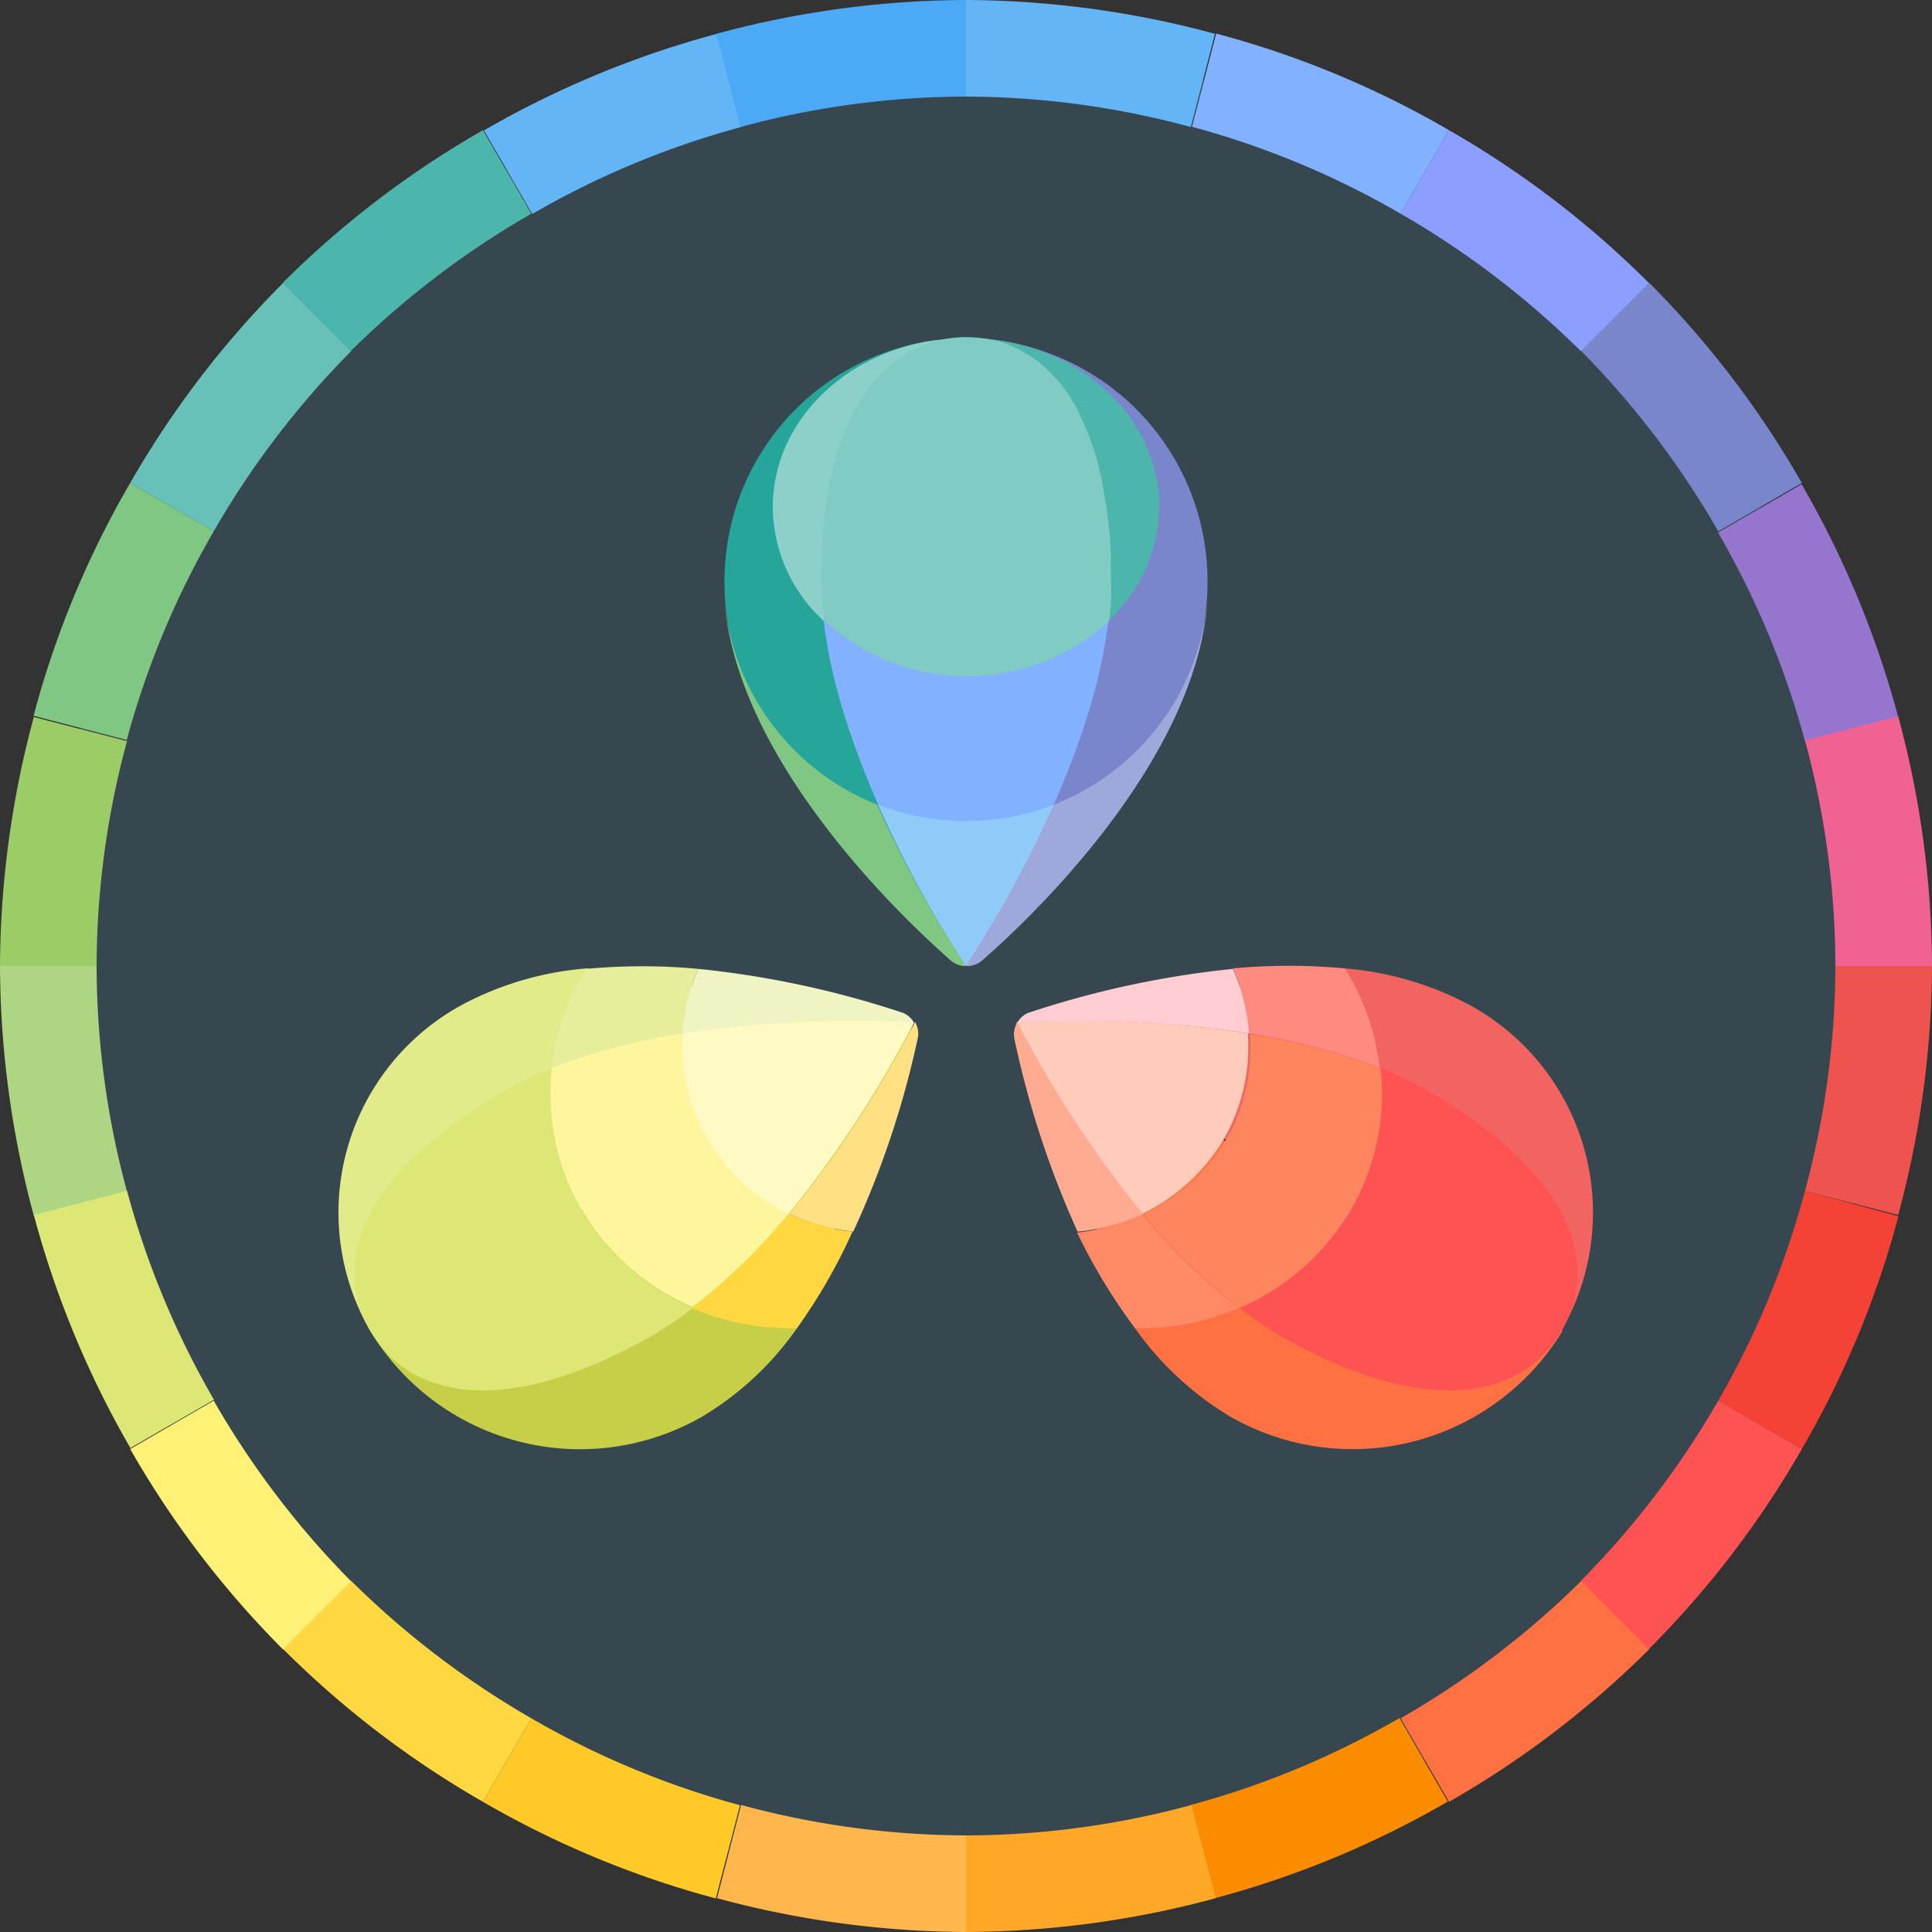<svg xmlns="http://www.w3.org/2000/svg" viewBox="0 0 80 80"><rect x="0" y="0" width="80" height="80" fill="#333333" stroke="none"/><defs><style>.cls-1{fill:#37474f;}.cls-2{fill:#ff7043;}.cls-3{fill:#f16461;}.cls-4{fill:#ff5252;}.cls-5{fill:#ff855f;}.cls-6{fill:#ff8a65;}.cls-7{fill:#ff8a80;}.cls-8{fill:#ffccbc;}.cls-9{fill:#ffab91;}.cls-10{fill:#ffcdd2;}.cls-11{fill:#c6cf47;}.cls-12{fill:#e1eb8a;}.cls-13{fill:#dce775;}.cls-14{fill:#fff59d;}.cls-15{fill:#e6ee9c;}.cls-16{fill:#ffd740;}.cls-17{fill:#fff9c4;}.cls-18{fill:#f0f4c3;}.cls-19{fill:#ffe082;}.cls-20{fill:#f44336;}.cls-21{fill:#aed581;}.cls-22{fill:#fff176;}.cls-23{fill:#ffca28;}.cls-24{fill:#fb8c00;}.cls-25{fill:#ffb74d;}.cls-26{fill:#ffa726;}.cls-27{fill:#64b5f6;}.cls-28{fill:#9575cd;}.cls-29{fill:#7986cb;}.cls-30{fill:#8c9eff;}.cls-31{fill:#82b1ff;}.cls-32{fill:#f06292;}.cls-33{fill:#9ccc65;}.cls-34{fill:#ef5350;}.cls-35{fill:#68c1b8;}.cls-36{fill:#81c784;}.cls-37{fill:#4db6ac;}.cls-38{fill:#4ba9f5;}.cls-39{fill:#26a69a;}.cls-40{fill:#90caf9;}.cls-41{fill:#8dd0ca;}.cls-42{fill:#80cbc4;}.cls-43{fill:#9fa8da;}</style></defs><g id="Layer_2" data-name="Layer 2"><g id="Layer_3" data-name="Layer 3"><path class="cls-1" d="M40,2A38,38,0,1,0,78,40,38,38,0,0,0,40,2Z"/><path class="cls-2" d="M42.13,42.33,47,55a13,13,0,0,0,3.93,3.65,10.17,10.17,0,0,0,13.77-3.54h0S42.68,42.76,42.13,42.33Z"/><path class="cls-3" d="M42.13,42.33c.64.26,22.52,12.78,22.52,12.78h0a9.79,9.79,0,0,0-3.77-13.48,13.21,13.21,0,0,0-5.19-1.53Z"/><path class="cls-4" d="M59,45.09a15.69,15.69,0,0,0-1.85-.87,9.62,9.62,0,0,1-1.27,5.91,9.89,9.89,0,0,1-4.57,4A15.27,15.27,0,0,0,53,55.31c6.07,3.44,10,2.62,11.66-.2h0C66.3,52.29,65.05,48.53,59,45.09Z"/><path class="cls-5" d="M47.33,50.27a25.11,25.11,0,0,0,4,3.89,9.89,9.89,0,0,0,4.57-4,9.57,9.57,0,0,0,1.27-5.91,25.36,25.36,0,0,0-5.41-1.43,7.72,7.72,0,0,1-1,4.39A7.94,7.94,0,0,1,47.33,50.27Z"/><path class="cls-6" d="M51.29,54.16a25.11,25.11,0,0,1-4-3.89,8.32,8.32,0,0,1-2.69.77A23.91,23.91,0,0,0,47,55,10.22,10.22,0,0,0,51.29,54.16Z"/><path class="cls-7" d="M51.72,42.79a26,26,0,0,1,5.41,1.43,9.87,9.87,0,0,0-1.44-4.12,24.79,24.79,0,0,0-4.64,0A7.78,7.78,0,0,1,51.72,42.79Z"/><path class="cls-8" d="M50.67,47.18a7.71,7.71,0,0,0,1-4.39,47.38,47.38,0,0,0-9.59-.46,45.7,45.7,0,0,0,5.2,7.94A7.94,7.94,0,0,0,50.67,47.18Z"/><path class="cls-9" d="M47.33,50.27a45.7,45.7,0,0,1-5.2-7.94A.94.94,0,0,0,42,43a38.72,38.72,0,0,0,2.62,8A8.39,8.39,0,0,0,47.33,50.27Z"/><path class="cls-10" d="M51.05,40.12a39.4,39.4,0,0,0-8.38,1.79.9.9,0,0,0-.54.43,47.78,47.78,0,0,1,9.59.45A7.78,7.78,0,0,0,51.05,40.12Z"/><path class="cls-11" d="M37.84,42.33c-.55.43-22.51,12.78-22.51,12.78h0a10.15,10.15,0,0,0,13.76,3.54A12.82,12.82,0,0,0,33,55Z"/><path class="cls-12" d="M37.84,42.33,24.28,40.1a13.21,13.21,0,0,0-5.19,1.53,9.79,9.79,0,0,0-3.76,13.48h0S37.2,42.59,37.84,42.33Z"/><path class="cls-13" d="M27,55.31a15.27,15.27,0,0,0,1.69-1.15,9.89,9.89,0,0,1-4.57-4,9.61,9.61,0,0,1-1.26-5.91,15.12,15.12,0,0,0-1.86.87c-6.06,3.44-7.32,7.2-5.66,10h0C17,57.93,20.93,58.75,27,55.31Z"/><path class="cls-14" d="M28.25,42.79a25.71,25.71,0,0,0-5.4,1.43,9.61,9.61,0,0,0,1.26,5.91,9.89,9.89,0,0,0,4.57,4,25.17,25.17,0,0,0,4-3.89,7.94,7.94,0,0,1-3.34-3.09A7.71,7.71,0,0,1,28.25,42.79Z"/><path class="cls-15" d="M22.85,44.22a26,26,0,0,1,5.4-1.43,8,8,0,0,1,.67-2.67,24.79,24.79,0,0,0-4.64,0A9.72,9.72,0,0,0,22.85,44.22Z"/><path class="cls-16" d="M32.65,50.27a25.17,25.17,0,0,1-4,3.89A10.29,10.29,0,0,0,33,55a23.17,23.17,0,0,0,2.3-4A8.33,8.33,0,0,1,32.65,50.27Z"/><path class="cls-17" d="M29.31,47.18a7.94,7.94,0,0,0,3.34,3.09,46.41,46.41,0,0,0,5.2-7.94,47.37,47.37,0,0,0-9.59.46A7.63,7.63,0,0,0,29.31,47.18Z"/><path class="cls-18" d="M28.25,42.79a47.79,47.79,0,0,1,9.59-.45.9.9,0,0,0-.54-.43,39.4,39.4,0,0,0-8.38-1.79A8,8,0,0,0,28.25,42.79Z"/><path class="cls-19" d="M35.33,51A38.11,38.11,0,0,0,38,43a.94.94,0,0,0-.11-.68,45.7,45.7,0,0,1-5.2,7.94A8.46,8.46,0,0,0,35.33,51Z"/><path class="cls-20" d="M74.74,49.31A35.79,35.79,0,0,1,71.15,58l3.46,2a39.13,39.13,0,0,0,4-9.64Z"/><path class="cls-16" d="M14.54,65.46l-2.82,2.82A39.47,39.47,0,0,0,20,74.61l2-3.46A36.43,36.43,0,0,1,14.54,65.46Z"/><path class="cls-21" d="M4,40H0A40.06,40.06,0,0,0,1.4,50.34l3.86-1A35.81,35.81,0,0,1,4,40Z"/><path class="cls-22" d="M8.85,58,5.39,60a39.47,39.47,0,0,0,6.33,8.3l2.82-2.82A36.43,36.43,0,0,1,8.85,58Z"/><path class="cls-13" d="M5.26,49.31l-3.86,1a39.75,39.75,0,0,0,4,9.65l3.46-2A35.79,35.79,0,0,1,5.26,49.31Z"/><path class="cls-23" d="M22,71.15l-2,3.46a39.52,39.52,0,0,0,9.64,4l1-3.86A35.79,35.79,0,0,1,22,71.15Z"/><path class="cls-2" d="M58,71.15l2,3.46a39.47,39.47,0,0,0,8.3-6.33l-2.82-2.82A36.43,36.43,0,0,1,58,71.15Z"/><path class="cls-24" d="M49.31,74.74l1,3.86a39.52,39.52,0,0,0,9.64-4l-2-3.46A35.79,35.79,0,0,1,49.31,74.74Z"/><path class="cls-4" d="M65.46,65.46l2.82,2.82A39.47,39.47,0,0,0,74.61,60l-3.46-2A36.43,36.43,0,0,1,65.46,65.46Z"/><path class="cls-25" d="M30.69,74.74l-1,3.86A40.06,40.06,0,0,0,40,80V76A35.81,35.81,0,0,1,30.69,74.74Z"/><path class="cls-26" d="M40,76v4a40.06,40.06,0,0,0,10.34-1.4l-1-3.86A35.81,35.81,0,0,1,40,76Z"/><path class="cls-27" d="M30.69,5.26l-1-3.86a39.75,39.75,0,0,0-9.65,4l2,3.46A35.79,35.79,0,0,1,30.69,5.26Z"/><path class="cls-28" d="M74.74,30.69l3.86-1a39.52,39.52,0,0,0-4-9.64l-3.46,2A35.79,35.79,0,0,1,74.74,30.69Z"/><path class="cls-29" d="M71.15,22l3.46-2a39.47,39.47,0,0,0-6.33-8.3l-2.82,2.82A36.43,36.43,0,0,1,71.15,22Z"/><path class="cls-30" d="M65.46,14.54l2.82-2.82A39.47,39.47,0,0,0,60,5.39L58,8.85A36.43,36.43,0,0,1,65.46,14.54Z"/><path class="cls-31" d="M58,8.85l2-3.46a39.13,39.13,0,0,0-9.64-4l-1,3.86A35.79,35.79,0,0,1,58,8.85Z"/><path class="cls-32" d="M76,40h4a40.06,40.06,0,0,0-1.4-10.34l-3.86,1A35.81,35.81,0,0,1,76,40Z"/><path class="cls-33" d="M5.26,30.69l-3.86-1A40.06,40.06,0,0,0,0,40H4A35.81,35.81,0,0,1,5.26,30.69Z"/><path class="cls-34" d="M74.74,49.31l3.86,1A40.06,40.06,0,0,0,80,40H76A35.81,35.81,0,0,1,74.74,49.31Z"/><path class="cls-27" d="M49.31,5.26l1-3.86A40.06,40.06,0,0,0,40,0V4A35.81,35.81,0,0,1,49.31,5.26Z"/><path class="cls-35" d="M14.54,14.54l-2.82-2.82A39.47,39.47,0,0,0,5.39,20l3.46,2A36.43,36.43,0,0,1,14.54,14.54Z"/><path class="cls-36" d="M8.85,22,5.39,20a39.13,39.13,0,0,0-4,9.64l3.86,1A35.79,35.79,0,0,1,8.85,22Z"/><path class="cls-37" d="M22,8.85,20,5.39a39.47,39.47,0,0,0-8.3,6.33l2.82,2.82A36.43,36.43,0,0,1,22,8.85Z"/><path class="cls-38" d="M40,4V0A40.06,40.06,0,0,0,29.66,1.4l1,3.86A35.81,35.81,0,0,1,40,4Z"/><path class="cls-29" d="M40,14h0V40a1,1,0,0,0,.65-.25C42.87,37.79,50,31,50,24.12A10.06,10.06,0,0,0,40,14Z"/><path class="cls-39" d="M40,14h0A10.06,10.06,0,0,0,30,24.12c0,6.83,7.13,13.67,9.35,15.63A1,1,0,0,0,40,40Z"/><path class="cls-31" d="M40,14h0c-3.32,0-6,3-6,10,0,7.18,6,16,6,16s6-8.82,6-16C46,17,43.31,14,40,14Z"/><path class="cls-37" d="M40,14a8.76,8.76,0,0,1,2,.21c3.46.79,6,3.53,6,6.79a6.54,6.54,0,0,1-2.12,4.72C45.9,25.58,40.56,14.06,40,14Z"/><path class="cls-40" d="M43.64,33.32A47,47,0,0,1,40,40a47,47,0,0,1-3.64-6.68,10.08,10.08,0,0,0,7.28,0Z"/><path class="cls-41" d="M34.12,25.72A6.43,6.43,0,0,1,32,21c0-3.38,2.74-6.2,6.38-6.86A14.34,14.34,0,0,1,40,14C37,14.36,34,25.14,34.12,25.72Z"/><path class="cls-42" d="M46,24a6.19,6.19,0,0,1,0,.86,6.25,6.25,0,0,1-.08.86,8.72,8.72,0,0,1-11.76,0A12.65,12.65,0,0,1,34,24c0-6.56,2.36-9.6,5.38-10a4.83,4.83,0,0,1,1.24,0,4.25,4.25,0,0,1,1.62.5c.16.08.32.18.48.28a2.66,2.66,0,0,1,.48.38,3.59,3.59,0,0,1,.4.38,6.13,6.13,0,0,1,1.2,1.82c.1.22.2.44.28.66s.18.48.26.74a4,4,0,0,1,.18.7,7.73,7.73,0,0,1,.2,1,11.17,11.17,0,0,1,.18,1.22C46,22.4,46,23.18,46,24Z"/><path class="cls-43" d="M50,24.9c-.5,6.58-7.18,13-9.32,14.86A.94.94,0,0,1,40,40a47,47,0,0,0,3.64-6.68A10.09,10.09,0,0,0,50,24.9Z"/><path class="cls-36" d="M40,40a.94.94,0,0,1-.64-.24C37.22,37.88,30.54,31.48,30,24.9a10.09,10.09,0,0,0,6.32,8.42A47,47,0,0,0,40,40Z"/></g></g></svg>